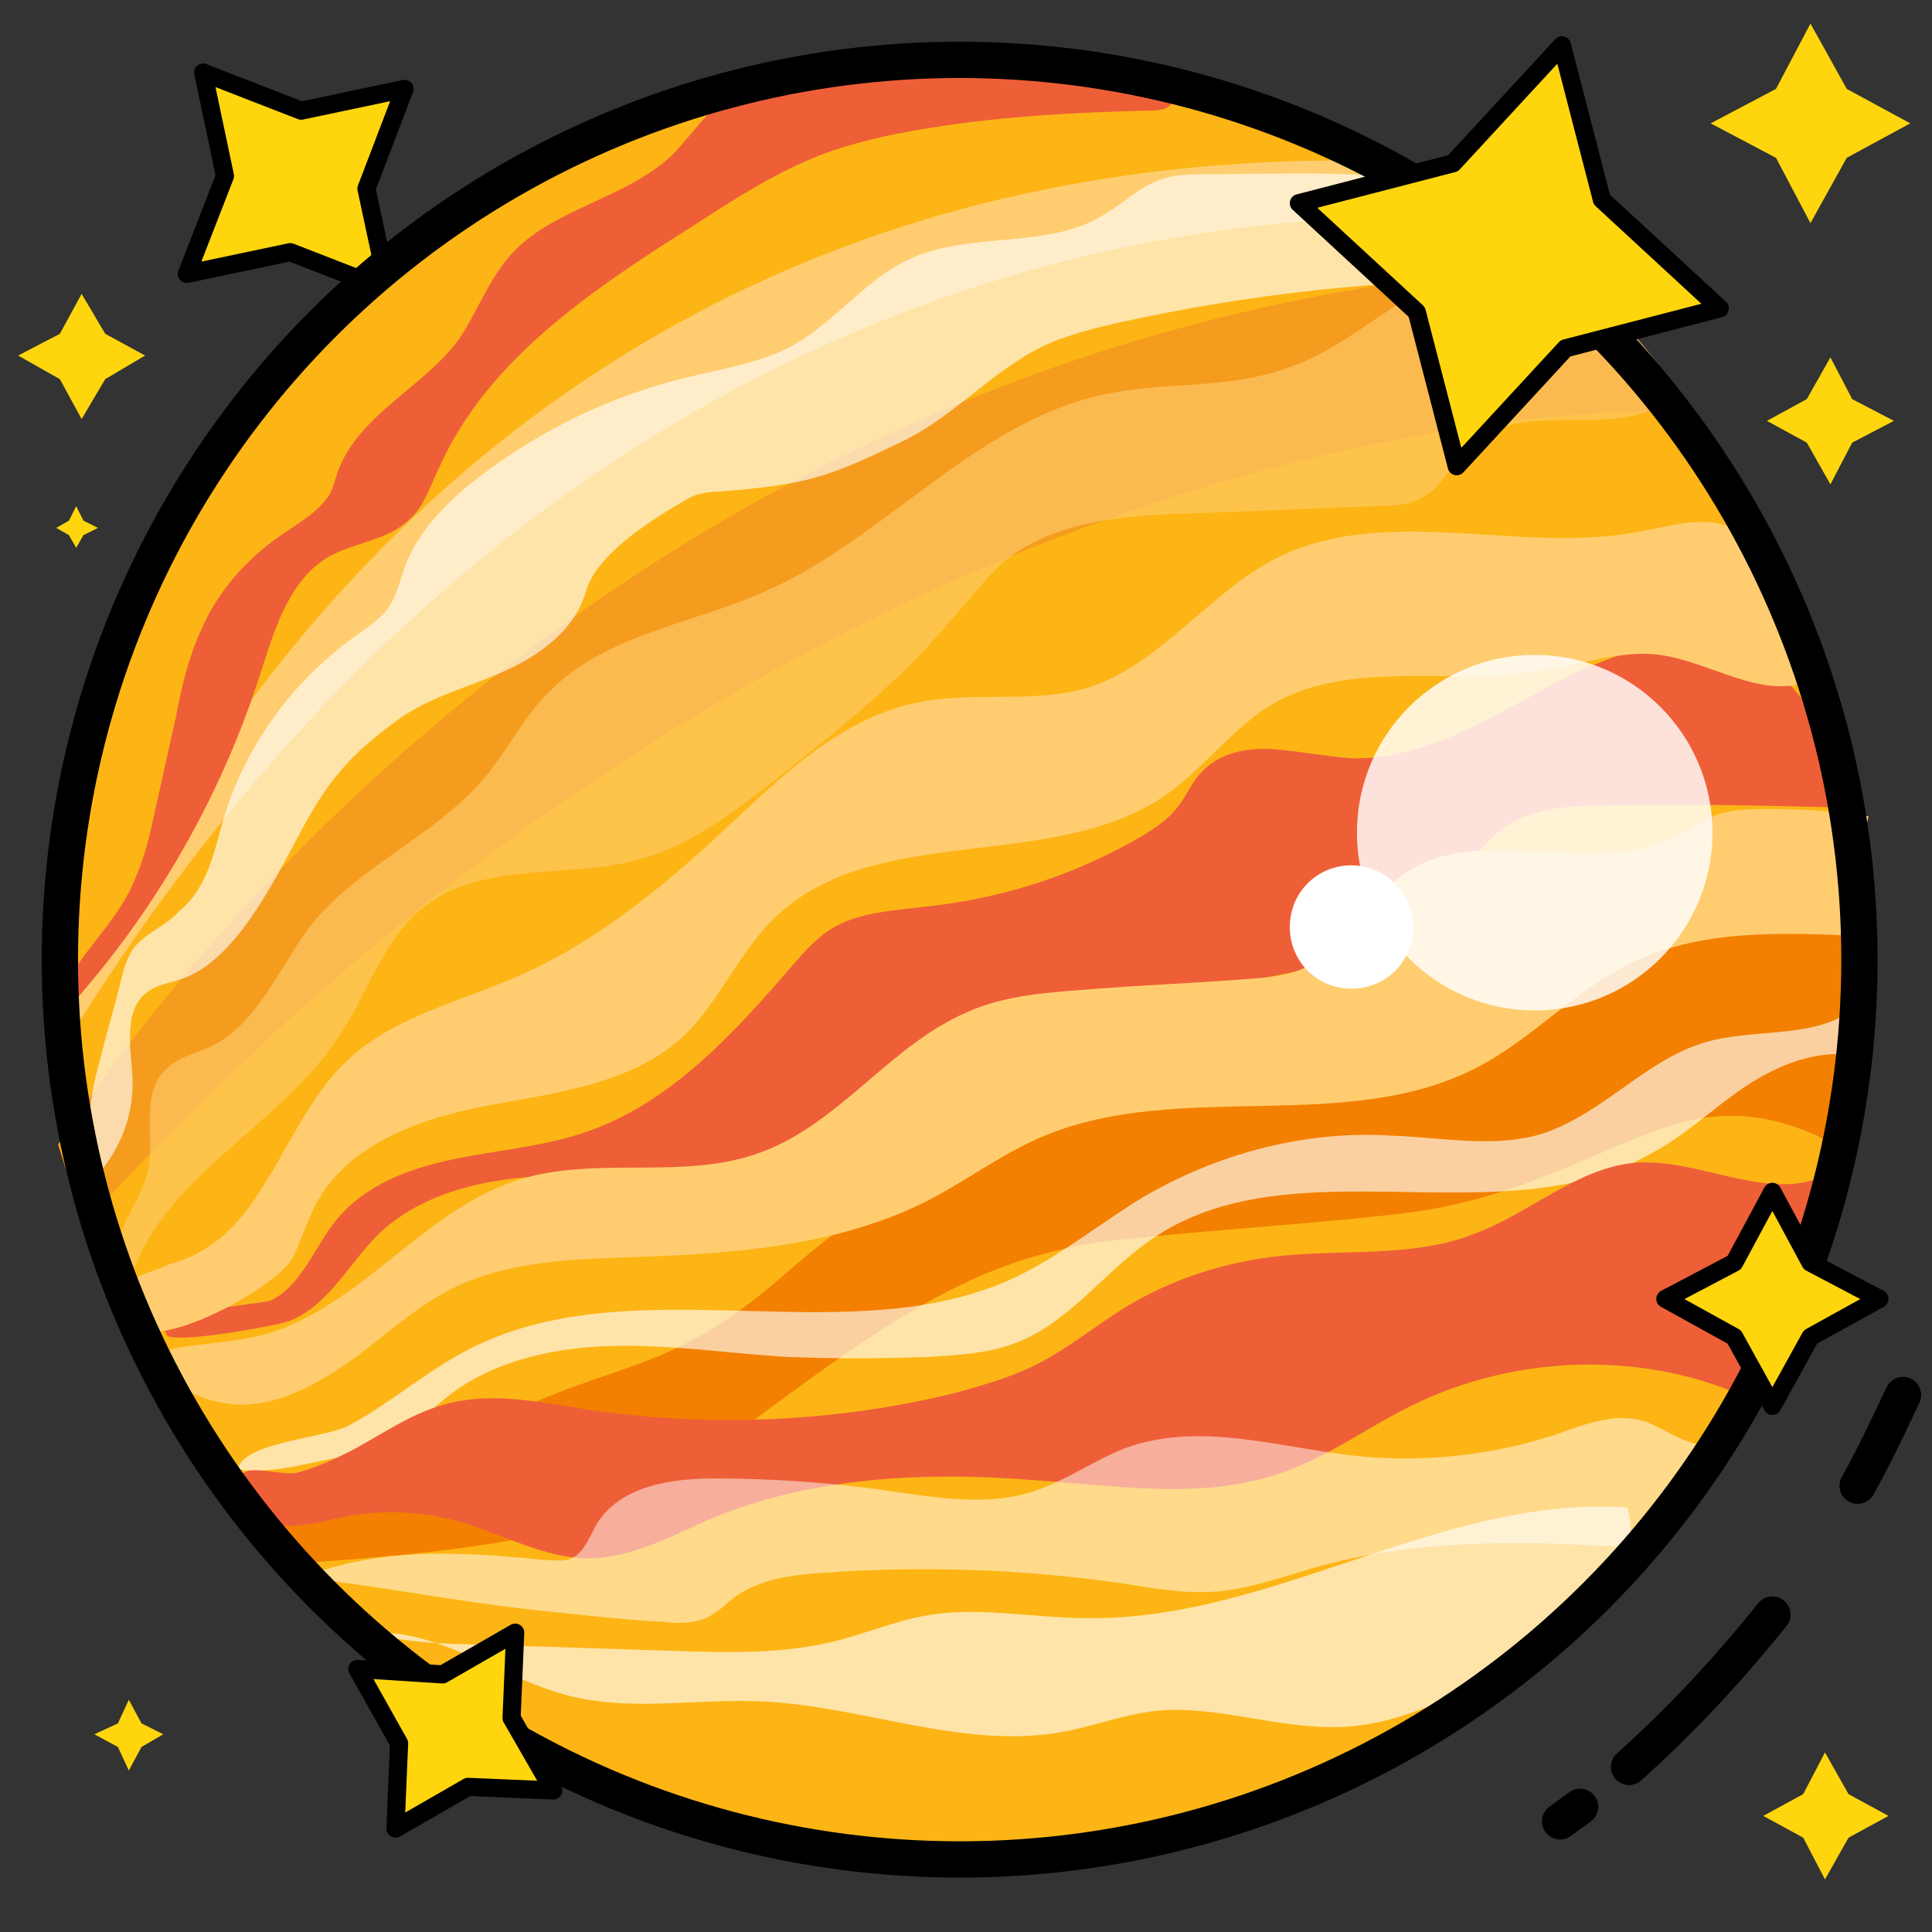 <?xml version="1.0" encoding="utf-8"?>
<!-- Generator: Adobe Illustrator 23.0.4, SVG Export Plug-In . SVG Version: 6.00 Build 0)  -->
<svg version="1.1" id="Layer_1" xmlns="http://www.w3.org/2000/svg" xmlns:xlink="http://www.w3.org/1999/xlink" x="0px" y="0px"
	 viewBox="0 0 106.5 106.5" style="enable-background:new 0 0 106.5 106.5;" xml:space="preserve">
<rect x="0" y="0" width="106.5" height="106.5" fill="#333333" stroke="none"/>
<style type="text/css">
	.st0{fill:none;stroke:#000000;stroke-width:2;stroke-linecap:round;stroke-linejoin:round;}
	.st1{fill:#FFD60D;}
	.st2{fill:#FFD60D;stroke:#000000;stroke-linecap:round;stroke-linejoin:round;}
	.st3{fill:#4DBBB5;}
	.st4{fill:#FDB515;}
	.st5{fill:#FFCD6F;}
	.st6{fill:#F59C1E;}
	.st7{fill:#F38000;}
	.st8{fill:#EE5F38;}
	.st9{opacity:0.63;fill:#FFFFFF;enable-background:new    ;}
	.st10{opacity:0.5;fill:#FFFFFF;enable-background:new    ;}
	.st11{opacity:0.61;fill:#FFCD6F;}
	.st12{fill:#FFFFFF;}
	.st13{opacity:0.82;fill:#FFFFFF;enable-background:new    ;}
	.st14{fill:none;stroke:#000000;stroke-width:2;stroke-miterlimit:10;}
</style>
<title>spotlight</title>
<path class="st0" d="M87.1,99.6l-1.1,0.8"/>
<path class="st0" d="M97.7,89c-2.4,3-5,5.8-7.9,8.4"/>
<path class="st0" d="M104.9,76.9c-0.8,1.7-1.6,3.4-2.5,5"/>
<polygon class="st1" points="4.6,28.7 5.4,29.1 4.6,29.5 4.2,30.2 3.8,29.5 3.1,29.1 3.8,28.7 4.2,27.9 "/>
<polygon class="st1" points="5.8,18.4 8,19.6 5.8,20.9 4.5,23.1 3.3,20.9 1,19.6 3.3,18.4 4.5,16.2 "/>
<polygon class="st1" points="102.1,22 104.4,23.2 102.1,24.4 100.9,26.7 99.6,24.4 97.4,23.2 99.6,22 100.9,19.7 "/>
<polygon class="st1" points="101.9,98.9 104.1,100.1 101.9,101.3 100.6,103.6 99.4,101.3 97.2,100.1 99.4,98.9 100.6,96.6 "/>
<polygon class="st1" points="101.8,4.9 105.3,6.8 101.8,8.7 99.8,12.3 97.9,8.7 94.3,6.8 97.9,4.9 99.8,1.3 "/>
<polygon class="st1" points="7.8,95 9,95.6 7.8,96.3 7.1,97.6 6.5,96.3 5.2,95.6 6.5,95 7.1,93.7 "/>
<polygon class="st2" points="16.6,6.1 22.3,4.9 20.2,10.4 21.4,16 16,13.9 10.3,15.1 12.4,9.7 11.2,4 "/>
<path class="st3" d="M78.6,11.9c0.8,0.7-48.8-7.4-72.3,25.2c0,0,6.1-23.9,27.6-29.9C33.9,7.2,63.5-2.9,78.6,11.9z"/>
<path class="st4" d="M52.9,3.2c27.4,0,49.6,22.2,49.6,49.6s-22.2,49.6-49.6,49.6C27.9,102.5,7.2,84,3.8,60c-0.3-2.3-0.5-4.7-0.5-7.1
	C3.3,25.5,25.5,3.2,52.9,3.2z"/>
<path class="st5" d="M2.9,58.7c0,0,16.5-51.8,74.4-49.8l5,3.4C82.3,12.3,34.9,5.5,2.9,58.7z"/>
<path class="st6" d="M3.2,63.1c0,0,27-44.7,82.1-48.4l8.2,8c0,0-45.1-3.1-88.9,44.8L3.2,63.1z"/>
<path class="st7" d="M14,84.4c0,0,6.1-2.2,11.6-5.2c8.1-4.5,10.7-2.9,17.6-8.9c7.8-6.9,16.1-9.9,17.5-10.4c4.2-1.7,11.1-2.4,16.3-4
	c5.7-1.7,9.8-4.2,15.4-5.1c3.2-0.5,8.2-1.9,10.5-0.8c0,0-0.4,7.2-0.9,13.7c0,0-3.4-2.7-7.9-2.1c-4.1,0.5-9,4.2-16.1,5.2
	c-4.5,0.6-11.5,1-16.8,1.6c-8.9,1.1-14.2,6-24.7,13.6c-4.8,3.5-16.5,3.8-21.2,4.3L14,84.4z"/>
<path class="st8" d="M14.9,71.7c1.7-0.8,2.4-2.9,3.6-4.4c1.6-2,4.1-2.9,6.5-3.4s5-0.7,7.3-1.5c4.7-1.6,8.2-5.5,11.4-9.2
	c0.7-0.8,1.4-1.6,2.3-2.1c1.4-0.8,3.2-0.9,4.8-1.1c4.1-0.4,8-1.6,11.6-3.6c0.9-0.5,1.9-1.1,2.5-1.9c0.5-0.6,0.8-1.4,1.3-1.9
	c1-1.1,2.5-1.4,4-1.3c1.4,0.1,2.9,0.4,4.3,0.5c3.7,0.1,7.1-1.9,10.4-3.7c3.3-1.8,7.1-3.4,10.6-2.3c3.6,1.1,6,5,5.4,8.7
	c-4.1-0.1-8.2-0.2-12.3-0.1c-2,0-4.2,0.1-5.8,1.3c-1.5,1.1-2.3,2.9-3.6,4.2c-2,2.2-5.1,3.1-8,3.7c-7.2,1.5-15,1.9-21.1,6.1
	c-1.7,1.2-3.2,2.6-5,3.6c-3.7,1.9-8.1,1.6-12.3,1.5c-4.2-0.1-8.7,0.3-11.8,3.1c-1.7,1.6-2.8,4-5,4.9c-0.8,0.3-6.4,1.3-6.8,0.8
	C8.2,72.3,14.3,71.9,14.9,71.7z"/>
<path class="st5" d="M15.9,73.1c4.7-2,7.9-6.6,12.8-8.1c4.3-1.3,9.1,0.1,13.3-1.5c4.3-1.6,7.1-5.9,11.3-7.7c2.2-1,4.7-1.1,7.2-1.3
	c2.6-0.2,5.2-0.3,7.8-0.5c1.2-0.1,2.4-0.1,3.5-0.6c2.4-1.1,3.5-3.8,5.7-5.3c4.2-2.8,10.4,0.4,14.9-2c0.6-0.3,1.2-0.7,1.8-1
	c1-0.5,2.2-0.5,3.3-0.5c1.8,0,3.7,0.1,5.5,0.4c-0.5,2.2-0.6,4.4-0.4,6.6c-4.4-0.2-9-0.4-12.9,1.6c-3,1.5-5.3,4.1-8.2,5.6
	c-7.2,3.8-16.4,0.7-23.9,3.8c-2.2,0.9-4.2,2.4-6.3,3.5c-5,2.6-10.8,3-16.4,3.2c-3.2,0.1-6.5,0.2-9.5,1.5c-2,0.9-3.7,2.4-5.5,3.8
	c-1.8,1.3-3.8,2.6-6,2.8c-1.9,0.2-4.8-0.7-5.3-2.8C10.7,73.9,13.4,74.2,15.9,73.1z"/>
<path class="st9" d="M19.2,78.6c2.4-1.3,4.4-3.1,6.8-4.3c9.2-4.6,21,0.5,30.2-4c2.4-1.2,4.5-2.9,6.8-4.3c4.1-2.4,8.9-3.7,13.7-3.4
	c2.8,0.1,5.7,0.7,8.3-0.1c3.4-1.1,5.8-4.2,9.2-5.1c3-0.8,6.8,0,8.6-2.5c-0.1,1.1-0.3,2.2-0.4,3.3c-2.2-0.4-4.4,0.5-6.2,1.7
	c-1.8,1.2-3.4,2.8-5.4,3.8c-8.2,4.5-19.6-0.7-27.3,4.6c-2.5,1.7-4.4,4.4-7.2,5.6c-1.6,0.7-3.4,0.8-5.2,0.9c-2.6,0.1-5.1,0.1-7.7,0
	c-3.3-0.2-6.5-0.7-9.8-0.6c-3.3,0.1-6.7,0.9-9.2,3c-1.1,0.9-2,2-3.3,2.6c-0.7,0.3-1.4,0.4-2.2,0.5c-1.8,0.3-4,1-5.8,0.7
	C13.4,79.5,17.8,79.3,19.2,78.6z"/>
<path class="st8" d="M19.1,80.1c1.8-0.9,3.5-2.2,5.5-2.7c2.5-0.7,5.2-0.1,7.8,0.3c6.7,1,13.6,0.7,20.2-0.9c1.8-0.5,3.6-1,5.3-2
	c1.2-0.7,2.4-1.6,3.6-2.4c2.6-1.7,5.5-2.7,8.5-3.1c3.8-0.5,7.8,0.1,11.3-1.3c3-1.1,5.6-3.6,8.8-3.9c3.6-0.3,7.5,2.3,10.7,0.6
	c-0.6,4.4-2.5,8.6-5.3,12c-5.5-2.2-12-1.9-17.3,0.6c-2.6,1.2-4.9,3-7.6,3.9c-4.3,1.5-9,0.7-13.5,0.4c-6.1-0.5-12.5-0.2-18.1,2.2
	c-2,0.9-4.1,2-6.3,2.1c-2.5,0.1-4.9-1.3-7.3-2c-2.1-0.6-4.3-0.7-6.4-0.3c-1.3,0.3-2.7,0.7-4,0.4c-1.1-0.3-3.1-2.2-1.4-2.9
	c0.6-0.2,2,0.2,2.7,0.1C17.1,81,18.1,80.6,19.1,80.1z"/>
<path class="st10" d="M18,86.5c3.9-1.2,8.1-0.9,12.1-0.5c0.5,0,1,0.1,1.4-0.1c0.7-0.3,1-1.2,1.4-1.9c1.3-2.1,4.1-2.5,6.5-2.5
	c3,0,6,0.2,9,0.6c2.9,0.4,5.9,1,8.6,0.1c1.8-0.6,3.3-1.7,5.1-2.4c4.2-1.5,8.7,0.1,13.1,0.5c3.5,0.3,7.1-0.1,10.5-1.2
	c1.7-0.6,3.4-1.3,5.1-0.7c1.3,0.5,2.8,1.8,3.9,0.9c-0.8,1.2-1.6,2.4-2.5,3.7c-0.5,0.8-1.1,1.6-2,2c-0.7,0.3-1.5,0.2-2.2,0.2
	c-5.2-0.3-10.5-0.2-15.5,1.2c-1.7,0.5-3.4,1.1-5.1,1.3c-1.8,0.2-3.6-0.1-5.4-0.4c-5.5-0.8-11.1-1-16.6-0.6c-1.6,0.1-3.3,0.3-4.7,1.2
	c-0.6,0.4-1.1,1-1.8,1.3c-0.7,0.3-1.6,0.3-2.4,0.2c-1.9-0.1-3.7-0.3-5.6-0.5c-3.2-0.3-6.3-0.8-9.5-1.3c-1.9-0.3-3.7-0.5-5.6-0.8"/>
<path class="st11" d="M77.8,16.3c-2.3,1.4-4.4,3.2-6.9,4c-3.3,1.2-6.9,0.7-10.3,1.5c-6.9,1.6-11.8,7.8-18.2,10.7
	c-4.1,1.9-9,2.4-12.2,5.7c-1.4,1.4-2.3,3.3-3.6,4.8c-2.7,3.1-6.7,4.7-9.3,7.8c-1.9,2.4-3,5.6-5.7,6.9c-0.9,0.4-1.9,0.6-2.6,1.4
	c-1.2,1.3-0.5,3.5-0.8,5.2c-0.2,1.2-0.9,2.2-1.4,3.3c-0.4,1.1-0.5,2.5,0.3,3.3c1.5-5.9,8.3-8.7,11.6-13.8c1.6-2.4,2.5-5.5,4.8-7.2
	c3.3-2.5,8.1-1.4,12-2.6c2.7-0.8,4.9-2.5,7.1-4.2c3.5-2.8,7-5.5,9.8-8.9c1-1.1,1.9-2.3,3-3.3c2.8-2.2,6.6-2.5,10.2-2.6
	c3.5-0.1,7-0.3,10.4-0.4c0.9,0,1.9-0.1,2.6-0.6c1-0.6,1.5-1.9,2.4-2.7c2.4-2.3,6.3-0.9,9.5-1.8c0.4-0.1,0.8-0.3,1.1-0.6
	c0.6-0.7,0.1-1.8-0.5-2.5c-1.4-1.9-3.6-4-5.9-4.9C82.9,13.8,79.9,15.1,77.8,16.3z"/>
<path class="st9" d="M66.7,9.6c-1.1,0-2.2,0-3.2,0.5c-0.9,0.4-1.7,1.2-2.6,1.7c-3.1,2-7.4,0.9-10.8,2.5c-2.4,1.1-4.1,3.5-6.5,4.8
	c-1.7,0.9-3.7,1.2-5.7,1.7c-4.2,1-8.1,2.9-11.5,5.5c-1.7,1.3-3.4,3-4.1,5c-0.2,0.6-0.4,1.3-0.7,1.9c-0.5,0.9-1.4,1.4-2.2,2
	c-3.4,2.5-5.9,6-7.1,10c-0.5,1.8-0.9,3.8-2.4,5C9.2,51,8.3,51.3,7.6,52c-0.6,0.6-0.8,1.5-1,2.3c-0.3,1.3-0.7,2.5-1,3.8
	c-0.6,2.1-1.1,4.5,0,6.4c1.2-1.5,1.8-3.3,1.7-5.2c-0.1-1.6-0.5-3.6,0.8-4.6c0.5-0.4,1.2-0.5,1.8-0.7c3-0.9,5.2-5.4,6.7-8.2
	c1.5-2.8,2.7-4.2,5.3-6.1c1.8-1.3,3.9-1.8,5.9-2.7s3.9-2.3,4.5-4.4c0.6-2.1,3.7-4,5.6-5.1c0.5-0.3,1.2-0.4,1.8-0.4
	c4.7-0.4,5.8-0.7,10.1-2.8c2.9-1.4,5.1-4.1,8.1-5.4c1.2-0.5,2.4-0.8,3.7-1.1c7.2-1.6,14.6-2.4,22-2.4c0.7,0-2.2-3.8-2.6-4.1
	c-1-0.7-2-1.2-3.2-1.4C74.1,9.4,70.3,9.6,66.7,9.6z"/>
<path class="st8" d="M49.7,3C48.4,3,47,3,45.9,3.6c-0.6,0.3-1.1,0.7-1.6,0.9C43.2,4.9,42,4.7,41,5c-1.7,0.5-2.7,2.3-4,3.6
	c-2.6,2.4-6.6,2.9-8.9,5.5c-1.2,1.4-1.8,3.1-2.8,4.6c-1.9,2.6-5.4,4.1-6.6,7.1c-0.2,0.5-0.3,1-0.5,1.4c-0.6,1-1.7,1.6-2.7,2.3
	c-1.9,1.3-3.5,3.1-4.4,5.2c-0.7,1.5-1.1,3.2-1.4,4.8c-0.4,1.8-0.8,3.6-1.2,5.4c-0.3,1.5-0.7,2.9-1.4,4.3c-1.3,2.5-3.9,4.4-4.1,7.2
	c5.1-5.4,9-12,11.3-19.1c0.8-2.5,1.6-5.3,3.8-6.6c1.4-0.8,3.3-0.9,4.5-2.1c0.8-0.7,1.1-1.8,1.6-2.8c2.7-6.1,8.7-10,14.4-13.6
	c2.3-1.5,4.7-3,7.3-3.9c1.8-0.6,3.7-1,5.7-1.3c3.8-0.6,7.7-0.8,11.6-0.9c0.5,0,1.1,0,1.4-0.4c1.5-2-4.5-2-5.2-2.1
	C56,3.1,52.8,2.9,49.7,3z"/>
<path class="st9" d="M31.9,93.6c3.4,0.7,6.8,0,10.3,0.2c5.5,0.3,10.8,2.6,16.2,1.7c1.8-0.3,3.5-1,5.4-1.2c3.3-0.3,6.6,1,10,0.9
	c3.9-0.1,7.5-2.3,10.9-4.3c1.4-0.9,2.9-1.8,3.9-3.1c1.1-1.3,1.6-3.1,1.1-4.7c-10.2-0.7-19.5,6.2-29.7,6.1c-3.1,0-6.2-0.7-9.2-0.1
	c-1.5,0.3-3,0.9-4.5,1.3c-3,0.8-6.2,0.7-9.3,0.6c-3.1-0.1-6.2-0.2-9.2-0.3c-2.3-0.1-5.1,0-7.3-0.7C24.4,89.8,28,92.8,31.9,93.6z"/>
<path class="st5" d="M14.3,65.7c1.6-2.4,2.7-5.2,4.8-7.2c2.6-2.5,6.4-3.3,9.7-4.8c3.8-1.7,7.1-4.3,10.2-7.1c3.5-3.2,7-7,11.7-7.9
	c3.1-0.6,6.3,0.1,9.3-0.8c4-1.3,6.6-5.2,10.3-7.1c6.1-3.1,13.5-0.2,20.1-1.5c1.7-0.3,3.5-0.9,5.1-0.2c1.5,0.8,2.2,2.5,2.7,4.2
	c0.5,1.4,0.9,2.9,1.4,4.3c-2.6,0.9-5.3-1.1-8.1-1.5c-2.2-0.3-4.5,0.6-6.7,0.9c-5,0.8-10.5-0.7-14.8,1.9c-2.1,1.3-3.6,3.4-5.7,4.9
	c-6.3,4.4-16.2,1.4-21.7,6.9c-1.9,1.9-2.9,4.4-4.8,6.3c-2.8,2.7-6.9,3.2-10.7,3.9c-3.8,0.7-7.9,2.1-9.7,5.5c-0.5,1-0.8,2-1.3,3
	c-1.1,1.8-9.1,6.2-9.7,2.8c-0.3-1.7,1.7-1.9,2.9-2.5C11.6,69.1,13.1,67.6,14.3,65.7z"/>
<path class="st12" d="M77.9,51.1c0,1.9-1.5,3.4-3.4,3.4s-3.4-1.5-3.4-3.4s1.5-3.4,3.4-3.4S77.9,49.3,77.9,51.1z"/>
<circle class="st13" cx="84.6" cy="45.9" r="9.8"/>
<circle class="st14" cx="52.9" cy="52.9" r="49.6"/>
<polygon class="st2" points="28.2,94.7 30.5,98.7 25.8,98.5 21.8,100.8 22,96.1 19.7,92 24.4,92.3 28.4,90 "/>
<polygon class="st2" points="88.3,11 94.8,17 86.3,19.2 80.3,25.7 78.1,17.2 71.6,11.2 80.1,9 86.1,2.5 "/>
<polygon class="st2" points="99.8,69.6 103.6,71.6 99.8,73.7 97.7,77.5 95.6,73.7 91.8,71.6 95.6,69.6 97.7,65.7 "/>
</svg>

